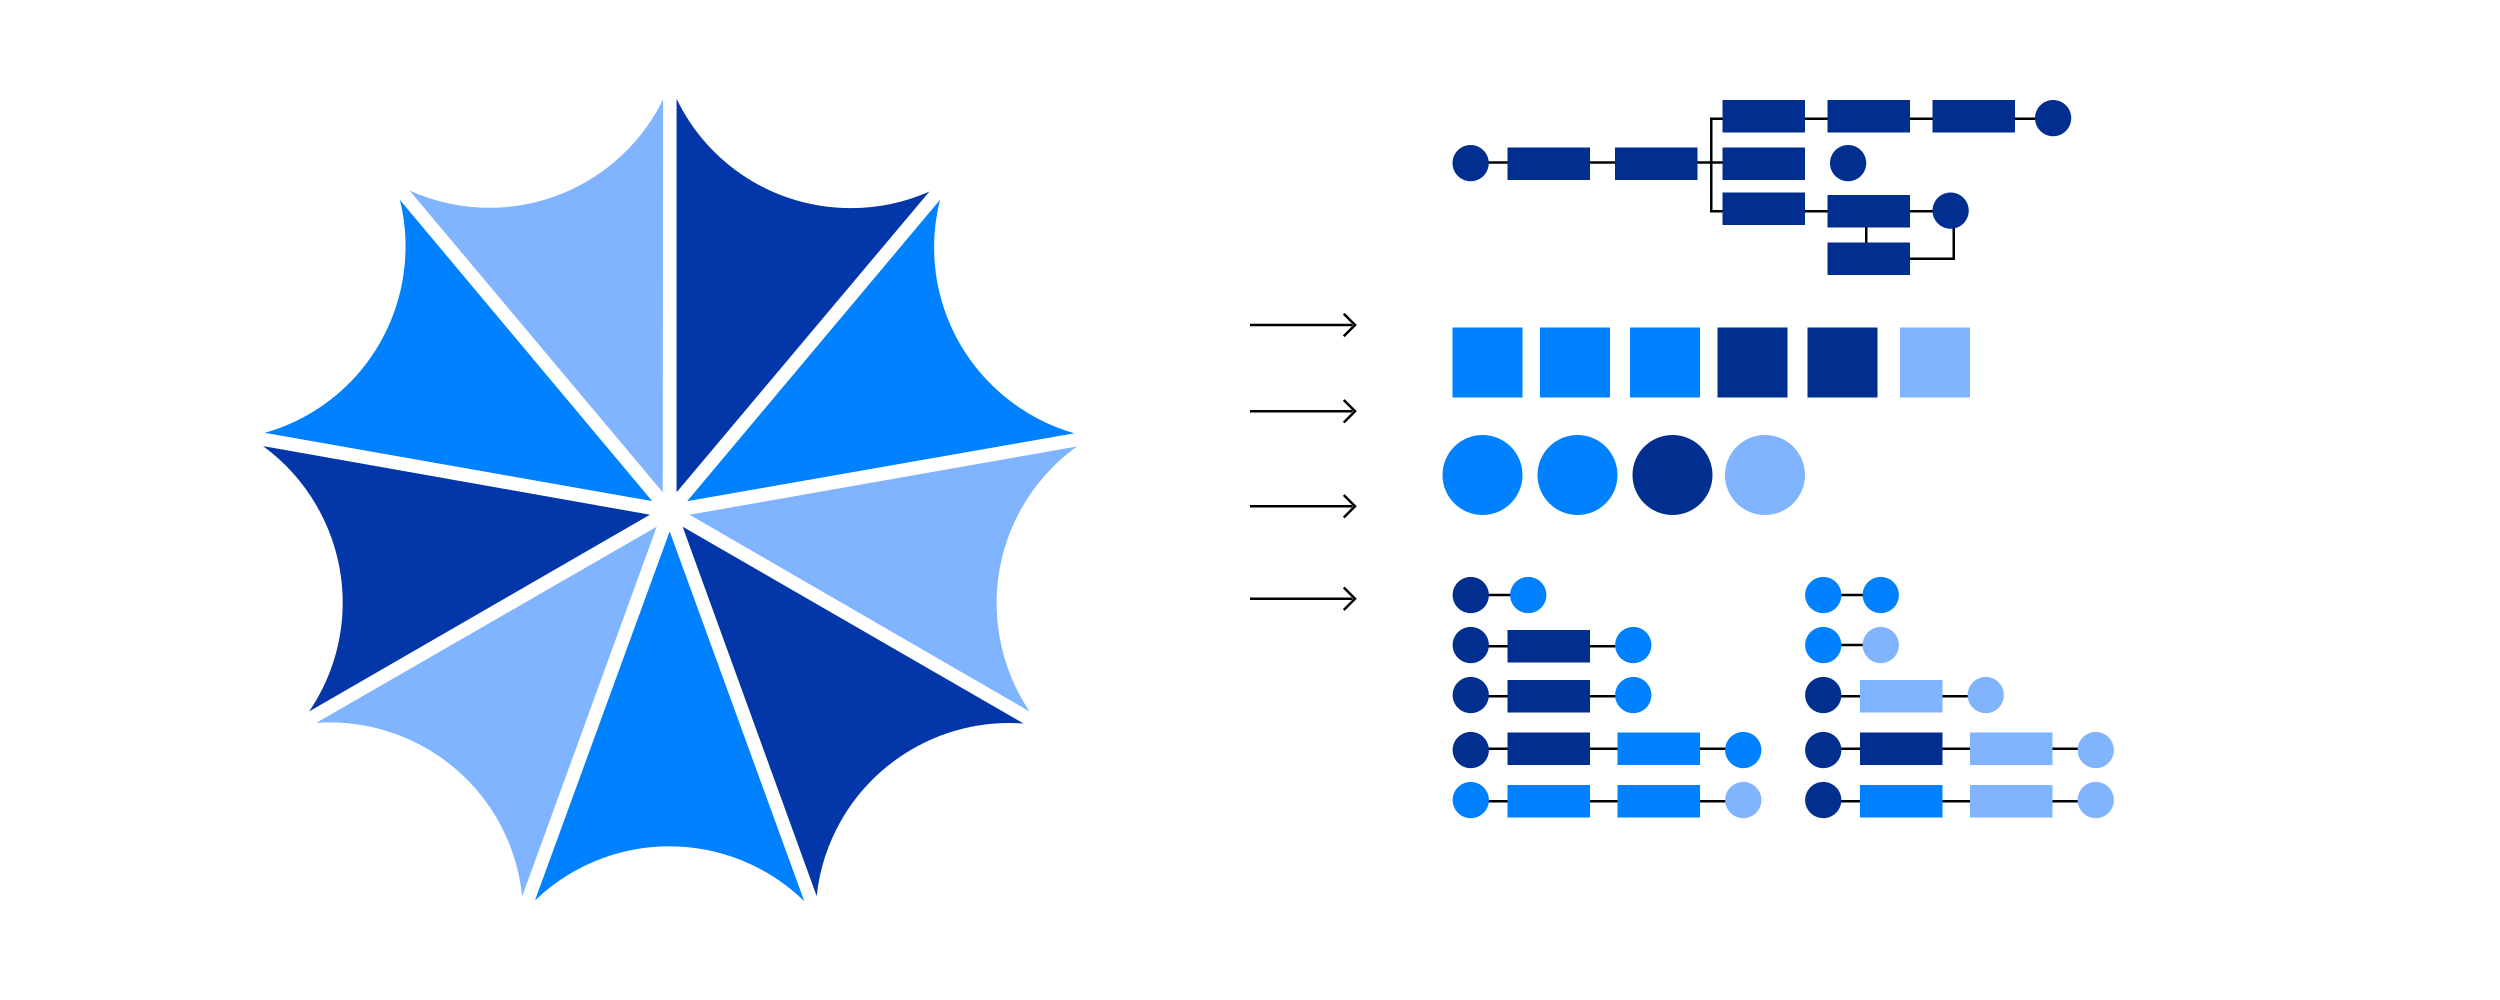 <svg xmlns="http://www.w3.org/2000/svg" id="Layer_1" viewBox="0 0 1000 400"><defs><style>.cls-1{fill:#0081ff;}.cls-1,.cls-2,.cls-3,.cls-4{stroke-width:0px;}.cls-5{fill:none;stroke:#000;stroke-miterlimit:10;}.cls-2{fill:#0336a9;}.cls-3{fill:#80b4ff;}.cls-4{fill:#002f8f;}</style></defs><path class="cls-2" d="M270.63,39.51v157.41l101.15-120.32c-9.82,4.38-20.46,6.65-31.42,6.65-30.27,0-57.06-17.36-69.73-43.74Z"></path><path class="cls-3" d="M245.45,65.02c-13.91,11.67-31.56,18.1-49.69,18.1-11,0-21.93-2.39-31.91-6.87l101.25,120.67.15-157.19c-4.71,9.66-11.4,18.25-19.79,25.29Z"></path><path class="cls-1" d="M260.88,200.46l-100.93-120.5c2.61,10.43,3,21.31,1.09,32.1-5.26,29.81-27.01,53.18-55.18,61.07l155.01,27.33Z"></path><path class="cls-2" d="M126.65,202.32c15.14,26.22,13.49,58.1-3.01,82.26l136.32-78.7-154.77-27.44c8.7,6.31,15.99,14.4,21.47,23.89Z"></path><path class="cls-3" d="M158.29,293.63c28.45,10.35,47.68,35.83,50.56,64.95l53.84-147.91-136.22,78.48c1.8-.13,3.6-.19,5.4-.19,9,0,17.89,1.57,26.42,4.68Z"></path><path class="cls-1" d="M267.67,338.53c20.45,0,39.74,8,54.04,21.96l-53.84-147.94-53.9,147.66c7.73-7.47,16.95-13.25,27.25-17,8.54-3.11,17.44-4.69,26.46-4.69Z"></path><path class="cls-2" d="M403.71,289.2c1.91,0,3.82.07,5.71.21l-136.37-78.73,53.62,147.76c1.12-10.69,4.47-21.04,9.95-30.54,13.78-23.87,39.49-38.7,67.08-38.7Z"></path><path class="cls-3" d="M411.86,284.62c-6.02-8.91-10.1-19-12.01-29.79-5.26-29.81,7.19-59.21,30.97-76.26l-155.01,27.33,136.05,78.72Z"></path><path class="cls-1" d="M401.34,158.21c-23.19-19.46-32.55-49.98-25.3-78.33l-101.18,120.58,154.82-27.15c-10.33-2.96-19.95-8.06-28.34-15.1Z"></path><line class="cls-5" x1="500" y1="130" x2="541" y2="130"></line><polyline class="cls-5" points="537.5 125.5 542 130 537.5 134.5"></polyline><line class="cls-5" x1="500" y1="164.5" x2="541" y2="164.5"></line><polyline class="cls-5" points="537.5 160 542 164.5 537.5 169"></polyline><line class="cls-5" x1="500" y1="202.5" x2="541" y2="202.5"></line><polyline class="cls-5" points="537.5 198 542 202.5 537.5 207"></polyline><line class="cls-5" x1="500" y1="239.5" x2="541" y2="239.5"></line><polyline class="cls-5" points="537.5 235 542 239.5 537.5 244"></polyline><line class="cls-5" x1="588" y1="65" x2="695" y2="65"></line><polyline class="cls-5" points="821.5 47.5 684.5 47.5 684.5 84.5 781.5 84.5 781.5 103.5 746.5 103.5 746.5 88.5"></polyline><circle class="cls-4" cx="588.25" cy="65.25" r="7.25"></circle><circle class="cls-4" cx="739.25" cy="65.25" r="7.25"></circle><circle class="cls-4" cx="780.25" cy="84.25" r="7.25"></circle><circle class="cls-4" cx="821.25" cy="47.25" r="7.25"></circle><rect class="cls-4" x="603" y="59" width="33" height="13"></rect><rect class="cls-4" x="646" y="59" width="33" height="13"></rect><rect class="cls-4" x="689" y="40" width="33" height="13"></rect><rect class="cls-4" x="731" y="40" width="33" height="13"></rect><rect class="cls-4" x="731" y="78" width="33" height="13"></rect><rect class="cls-4" x="731" y="97" width="33" height="13"></rect><rect class="cls-4" x="773" y="40" width="33" height="13"></rect><rect class="cls-4" x="689" y="59" width="33" height="13"></rect><rect class="cls-4" x="689" y="77" width="33" height="13"></rect><rect class="cls-1" x="581" y="131" width="28" height="28"></rect><rect class="cls-1" x="616" y="131" width="28" height="28"></rect><rect class="cls-1" x="652" y="131" width="28" height="28"></rect><rect class="cls-4" x="687" y="131" width="28" height="28"></rect><rect class="cls-4" x="723" y="131" width="28" height="28"></rect><rect class="cls-3" x="760" y="131" width="28" height="28"></rect><circle class="cls-1" cx="593" cy="190" r="16"></circle><line class="cls-5" x1="588" y1="238" x2="614" y2="238"></line><line class="cls-5" x1="588" y1="258.5" x2="656" y2="258.5"></line><line class="cls-5" x1="588" y1="278.5" x2="656" y2="278.5"></line><line class="cls-5" x1="588" y1="299.5" x2="701" y2="299.5"></line><line class="cls-5" x1="588" y1="320.5" x2="701" y2="320.5"></line><circle class="cls-1" cx="631" cy="190" r="16"></circle><circle class="cls-4" cx="669" cy="190" r="16"></circle><circle class="cls-3" cx="706" cy="190" r="16"></circle><circle class="cls-4" cx="588.3" cy="238.02" r="7.25"></circle><circle class="cls-4" cx="588.3" cy="258.02" r="7.25"></circle><circle class="cls-1" cx="653.3" cy="258.02" r="7.25"></circle><circle class="cls-4" cx="588.3" cy="278.02" r="7.25"></circle><circle class="cls-1" cx="653.3" cy="278.02" r="7.25"></circle><circle class="cls-4" cx="588.3" cy="300.02" r="7.25"></circle><circle class="cls-1" cx="697.3" cy="300.02" r="7.25"></circle><circle class="cls-1" cx="588.3" cy="320.02" r="7.25"></circle><circle class="cls-3" cx="697.3" cy="320.02" r="7.25"></circle><circle class="cls-1" cx="611.3" cy="238.02" r="7.25"></circle><rect class="cls-4" x="603" y="252" width="33" height="13"></rect><rect class="cls-4" x="603" y="272" width="33" height="13"></rect><rect class="cls-4" x="603" y="293" width="33" height="13"></rect><rect class="cls-1" x="647" y="293" width="33" height="13"></rect><rect class="cls-1" x="603" y="314" width="33" height="13"></rect><rect class="cls-1" x="647" y="314" width="33" height="13"></rect><line class="cls-5" x1="729" y1="238" x2="755" y2="238"></line><line class="cls-5" x1="729" y1="278.5" x2="797" y2="278.5"></line><line class="cls-5" x1="729" y1="299.5" x2="842" y2="299.5"></line><line class="cls-5" x1="729" y1="320.5" x2="842" y2="320.5"></line><circle class="cls-1" cx="729.3" cy="238.02" r="7.25"></circle><circle class="cls-4" cx="729.3" cy="278.02" r="7.25"></circle><circle class="cls-3" cx="794.3" cy="278.02" r="7.25"></circle><circle class="cls-4" cx="729.3" cy="300.02" r="7.25"></circle><circle class="cls-3" cx="838.3" cy="300.02" r="7.25"></circle><circle class="cls-4" cx="729.3" cy="320.02" r="7.25"></circle><circle class="cls-3" cx="838.3" cy="320.02" r="7.25"></circle><circle class="cls-1" cx="752.3" cy="238.02" r="7.25"></circle><line class="cls-5" x1="729" y1="258" x2="755" y2="258"></line><circle class="cls-1" cx="729.3" cy="258.02" r="7.25"></circle><circle class="cls-3" cx="752.3" cy="258.02" r="7.25"></circle><rect class="cls-3" x="744" y="272" width="33" height="13"></rect><rect class="cls-4" x="744" y="293" width="33" height="13"></rect><rect class="cls-3" x="788" y="293" width="33" height="13"></rect><rect class="cls-1" x="744" y="314" width="33" height="13"></rect><rect class="cls-3" x="788" y="314" width="33" height="13"></rect></svg>